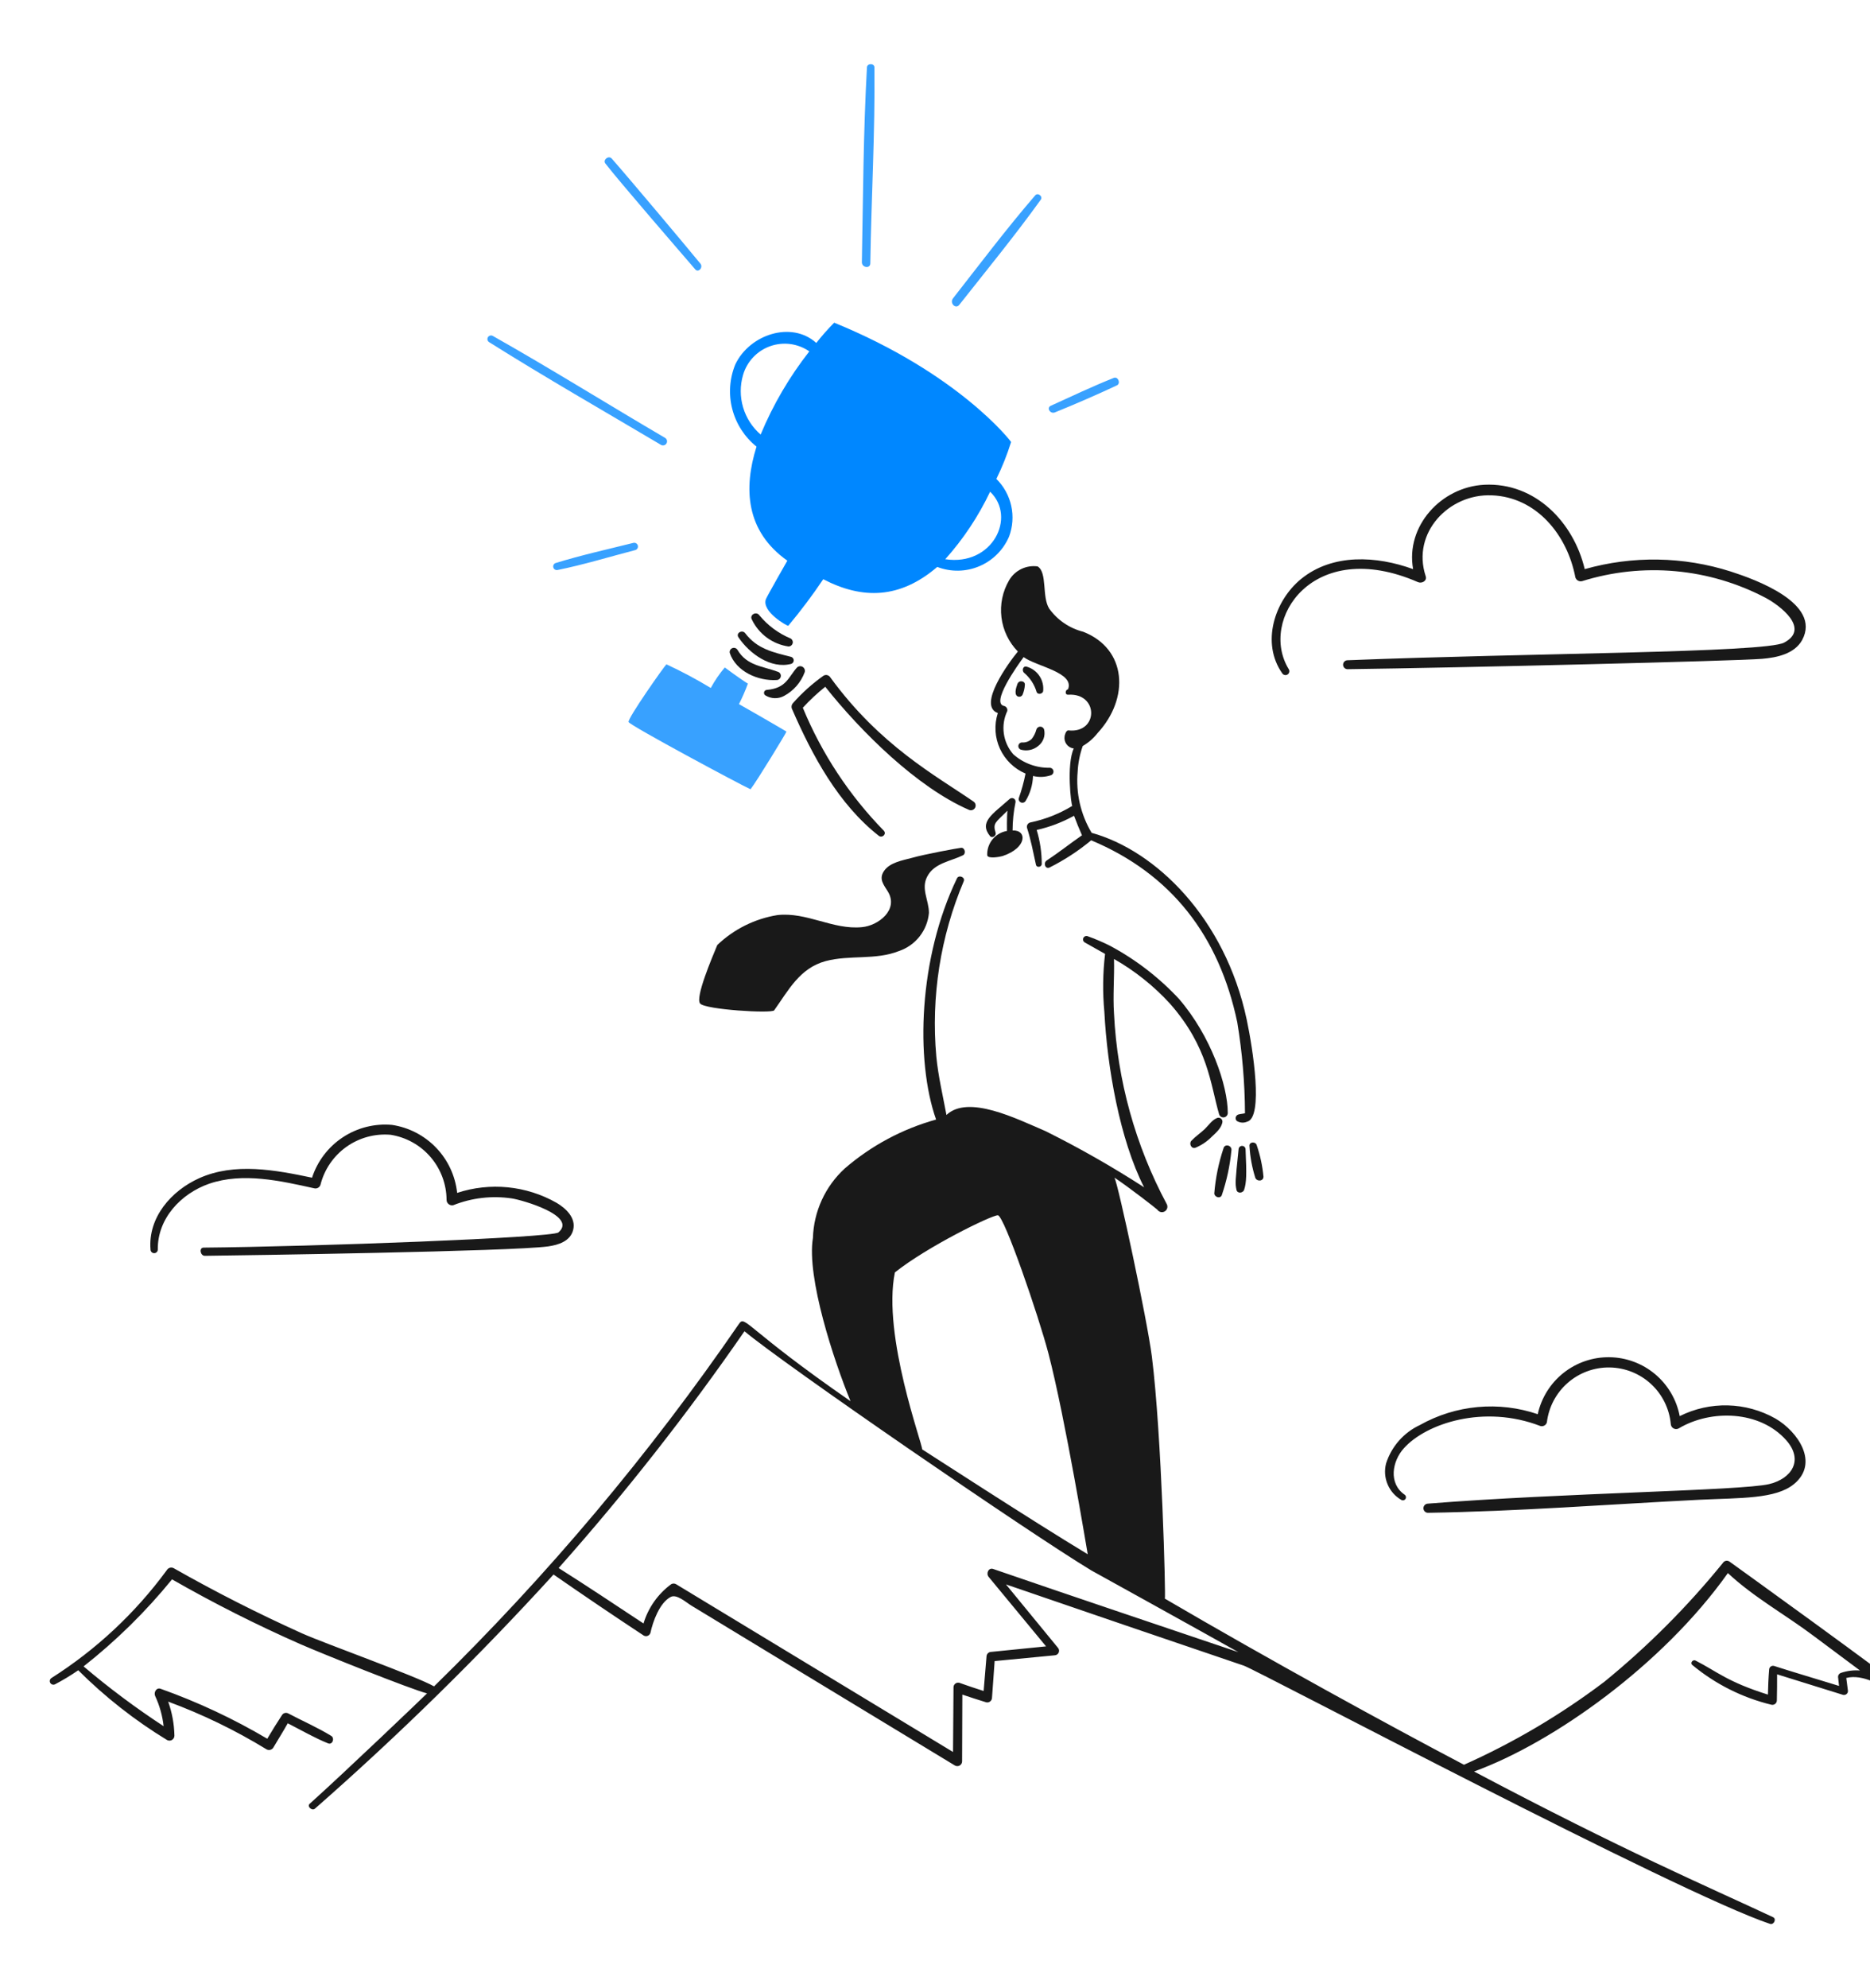 <svg width="493" height="524" viewBox="0 0 493 524" fill="none" xmlns="http://www.w3.org/2000/svg">
<path d="M262.679 126.225C264.222 123.09 265.518 119.839 266.557 116.503C266.494 116.241 252.639 98.393 219.921 85.047C218.247 86.734 216.673 88.517 215.205 90.386C208.655 84.476 197.604 88.162 193.854 96.04C192.326 99.772 192.044 103.899 193.051 107.804C194.059 111.709 196.302 115.184 199.446 117.71C196.013 128.641 196.522 139.952 207.568 147.77C207.568 147.77 202.228 157.11 201.911 157.935C200.766 161.176 207.439 164.991 207.822 164.926C211.107 161.003 214.183 156.909 217.036 152.661C227.385 158.04 237.26 157.849 247.093 149.42C250.672 150.798 254.646 150.733 258.178 149.239C261.71 147.746 264.525 144.941 266.03 141.414C266.997 138.829 267.194 136.019 266.6 133.324C266.005 130.629 264.644 128.164 262.679 126.225ZM200.53 114.532C198.335 112.636 196.731 110.148 195.909 107.366C195.087 104.584 195.081 101.624 195.893 98.839C196.396 97.097 197.306 95.501 198.547 94.18C199.789 92.86 201.327 91.855 203.034 91.246C204.742 90.638 206.569 90.444 208.366 90.681C210.163 90.919 211.878 91.58 213.368 92.611C208.117 99.304 203.799 106.678 200.53 114.532ZM249.207 147.387C253.98 142.054 257.961 136.061 261.029 129.595C268.063 136.315 261.631 149.287 249.207 147.387Z" fill="#0087FF"/>
<path d="M194.813 185.579C195.709 183.829 196.497 182.025 197.171 180.177C195.455 179.16 191.072 175.919 191.072 175.919C189.664 177.592 188.429 179.402 187.385 181.322C183.606 179.03 179.703 176.951 175.692 175.094C175.184 175.477 165.398 189.391 165.715 190.29C165.977 191.181 195.646 207.058 197.87 208.02C199.587 205.795 207.402 192.96 207.339 192.824C207.394 192.832 201.549 189.391 194.813 185.579Z" fill="#38A1FF"/>
<path d="M510.578 451.717C495.382 439.888 456.195 411.749 455.927 411.555C455.791 411.464 455.637 411.401 455.476 411.37C455.314 411.34 455.149 411.343 454.988 411.378C454.828 411.414 454.676 411.481 454.543 411.577C454.409 411.673 454.297 411.794 454.211 411.935C444.89 423.421 434.413 433.919 422.947 443.265C411.487 451.931 399.079 459.264 385.96 465.123C366.389 454.845 334.514 437.391 307.098 421.341C307.36 421.149 306.273 378.192 303.669 357.475C302.398 347.624 294.834 312.294 293.818 310.386C297.567 312.865 305.002 318.647 305.131 318.838C305.335 319.145 305.649 319.361 306.008 319.443C306.367 319.525 306.744 319.467 307.061 319.28C307.379 319.093 307.612 318.791 307.714 318.437C307.816 318.083 307.778 317.704 307.609 317.376C299.309 301.857 294.555 284.69 293.692 267.112C293.372 262.346 293.818 257.515 293.692 252.749C299.188 255.876 304.162 259.842 308.435 264.505C318.605 276.046 319.103 285.816 321.398 293.673C321.479 293.94 321.652 294.17 321.886 294.32C322.121 294.47 322.402 294.532 322.678 294.494C322.954 294.456 323.207 294.32 323.392 294.111C323.577 293.903 323.681 293.635 323.686 293.356C323.686 286.107 319.25 273.072 310.848 263.3C305.554 257.606 299.347 252.838 292.481 249.191C290.585 248.247 288.633 247.419 286.636 246.712C286.427 246.664 286.208 246.691 286.017 246.788C285.825 246.885 285.675 247.047 285.591 247.244C285.507 247.442 285.495 247.662 285.558 247.867C285.621 248.073 285.754 248.249 285.934 248.366C287.768 249.382 289.557 250.399 291.336 251.415C290.734 256.478 290.671 261.59 291.148 266.666C291.889 281.199 295.217 300.378 301.628 312.928C293.247 307.511 284.569 302.568 275.635 298.122C267.984 294.858 255.264 288.428 249.519 293.865C248.565 288.716 247.357 283.696 246.849 278.485C245.428 262.704 247.916 246.815 254.093 232.224C254.476 231.207 252.822 230.508 252.314 231.461C242.19 252.39 241.268 279.407 246.786 295.072C237.902 297.538 229.675 301.944 222.7 307.973C220.152 310.309 218.097 313.132 216.657 316.276C215.217 319.419 214.421 322.818 214.316 326.274C212.6 336.696 219.844 358.62 224.228 369.294C196.862 350.362 196.479 346.582 194.884 348.832C171.238 383.248 144.293 415.276 114.431 444.462C109.477 441.664 85.708 433.212 79.609 430.482C68.044 425.271 56.778 419.552 45.811 413.323C45.5 413.151 45.133 413.107 44.79 413.202C44.447 413.297 44.155 413.523 43.977 413.832C35.7 425.116 25.389 434.756 13.575 442.256C13.364 442.387 13.214 442.594 13.154 442.834C13.094 443.074 13.129 443.328 13.253 443.543C13.377 443.757 13.579 443.915 13.817 443.982C14.055 444.05 14.31 444.023 14.528 443.907C16.634 442.801 18.672 441.57 20.63 440.22C27.67 447.246 35.52 453.412 44.014 458.587C44.214 458.703 44.441 458.765 44.673 458.765C44.904 458.765 45.132 458.704 45.332 458.588C45.532 458.471 45.698 458.304 45.813 458.103C45.927 457.901 45.986 457.673 45.984 457.442C45.921 454.386 45.364 451.361 44.333 448.484C53.368 451.822 62.055 456.034 70.271 461.06C70.569 461.227 70.918 461.273 71.249 461.19C71.58 461.108 71.867 460.902 72.05 460.614C73.321 458.456 74.654 456.357 75.862 454.195C79.357 455.977 82.853 458.01 86.473 459.472C87.681 459.98 88.307 458.073 87.301 457.502C83.678 455.277 79.737 453.572 75.988 451.591C75.708 451.441 75.381 451.403 75.074 451.486C74.767 451.568 74.504 451.766 74.338 452.037C73.001 454.07 71.718 456.166 70.46 458.264C61.541 452.989 52.136 448.584 42.373 445.109C41.229 444.664 40.466 446.063 40.912 447.017C42.078 449.527 42.829 452.21 43.136 454.96C35.783 450.149 28.736 444.885 22.037 439.199C30.631 432.433 38.451 424.74 45.355 416.258C56.334 422.548 67.637 428.252 79.219 433.348C84.875 435.827 108.324 445.232 112.582 446.312C111.311 447.583 90.977 467.028 81.634 475.417C80.872 476.114 82.271 477.385 83.033 476.688C105.132 457.306 126.131 436.706 145.934 414.985C153.791 420.44 161.714 425.8 169.7 431.063C169.859 431.155 170.037 431.21 170.22 431.224C170.404 431.238 170.588 431.21 170.759 431.143C170.93 431.076 171.083 430.971 171.208 430.836C171.333 430.701 171.425 430.54 171.479 430.364C172.116 427.377 173.895 422.42 176.819 420.895C178.407 420.07 180.822 422.294 182.282 423.182C184.063 424.265 237.44 456.671 251.74 465.315C251.932 465.427 252.149 465.486 252.371 465.488C252.592 465.49 252.811 465.433 253.004 465.324C253.196 465.214 253.357 465.056 253.47 464.865C253.582 464.674 253.643 464.457 253.645 464.235C253.645 458.387 253.711 452.479 253.711 446.631C255.807 447.331 257.903 448.031 259.999 448.665C260.175 448.705 260.359 448.707 260.536 448.669C260.714 448.632 260.881 448.556 261.026 448.447C261.171 448.339 261.291 448.2 261.377 448.04C261.463 447.88 261.513 447.703 261.523 447.522C261.785 444.281 261.969 441.04 262.223 437.799L278.045 436.275C278.278 436.268 278.504 436.195 278.695 436.062C278.887 435.929 279.035 435.744 279.123 435.528C279.21 435.312 279.233 435.076 279.188 434.847C279.144 434.619 279.033 434.408 278.87 434.241C274.296 428.711 269.784 423.12 265.21 417.591C286.114 424.774 307.021 431.912 327.93 439.007C331.75 440.354 442.492 499.005 466.654 507.064C467.67 507.384 468.433 505.731 467.416 505.285C449.862 497.061 428.417 487.962 388.617 466.902C409.43 459.333 438.332 438.842 455.532 414.605C462.396 421.024 470.783 425.609 478.347 431.318L490.357 440.278C488.658 440.146 486.95 440.362 485.337 440.912C485.119 440.98 484.929 441.115 484.792 441.297C484.655 441.48 484.579 441.701 484.574 441.929C484.637 442.757 484.763 443.582 484.837 444.344C479.12 442.565 473.4 440.912 467.681 439.07C467.533 439.033 467.379 439.03 467.23 439.06C467.081 439.091 466.94 439.154 466.819 439.245C466.697 439.336 466.597 439.454 466.527 439.588C466.456 439.723 466.416 439.872 466.41 440.024C466.219 442.248 466.148 444.478 466.09 446.631C455.375 443.27 452.645 440.535 447.027 437.671C446.328 437.291 445.502 438.245 446.139 438.816C452.198 443.85 459.327 447.435 466.981 449.296C467.155 449.341 467.337 449.345 467.512 449.308C467.688 449.271 467.853 449.194 467.994 449.084C468.135 448.973 468.249 448.831 468.327 448.67C468.405 448.508 468.445 448.331 468.443 448.151C468.506 445.864 468.506 443.577 468.506 441.289C474.288 443.068 480.071 444.91 485.856 446.689C486.012 446.733 486.177 446.741 486.337 446.71C486.497 446.68 486.647 446.613 486.777 446.514C486.906 446.416 487.011 446.288 487.082 446.142C487.154 445.996 487.191 445.835 487.189 445.673C487.061 444.656 486.872 443.26 486.744 442.243C491.255 441.098 496.275 444.601 496.532 444.53C500.782 447.571 505.082 450.541 509.43 453.438C510.324 453.813 511.469 452.411 510.578 451.717ZM235.926 335.36C244.449 328.566 261.356 320.3 263.061 320.3C264.715 320.3 273.864 346.99 276.405 356.718C280.859 373.811 286.639 409.016 286.764 409.642C272.092 400.81 244.059 382.572 243.107 381.999C243.398 381.108 232.52 352.01 235.926 335.36ZM261.864 413.525C260.591 413.085 259.894 414.73 260.656 415.621C265.676 421.721 270.762 427.823 275.781 433.922C270.953 434.43 266.059 434.876 261.23 435.384C260.933 435.403 260.653 435.53 260.442 435.741C260.232 435.952 260.105 436.232 260.085 436.529L259.323 445.678C257.17 444.997 255.03 444.277 252.904 443.519C252.721 443.474 252.531 443.471 252.347 443.511C252.164 443.55 251.992 443.632 251.844 443.748C251.697 443.865 251.579 444.014 251.498 444.183C251.417 444.353 251.376 444.539 251.379 444.727C251.316 450.381 251.316 456.1 251.253 461.757L178.226 417.529C178.032 417.419 177.813 417.361 177.59 417.361C177.368 417.361 177.149 417.419 176.955 417.529C173.461 420.097 170.896 423.732 169.648 427.885C162.149 422.928 154.905 418.1 147.278 413.271C164.86 393.482 181.221 372.641 196.272 350.865C206.569 359.511 270.877 403.737 287.71 413.905C287.71 413.905 317.704 430.492 326.486 435.447C304.877 428.14 283.361 420.935 261.854 413.525H261.864Z" fill="#191919"/>
<path d="M339.762 176.365C331.811 163.456 346.05 141.32 373.822 153.424C374.839 153.869 376.301 153.107 375.856 151.836C372.106 140.46 381.955 130.09 393.268 130.549C405.15 130.992 413.222 141.097 415.318 152.153C415.424 152.521 415.669 152.833 416.001 153.023C416.333 153.213 416.727 153.265 417.097 153.17C425.05 150.685 433.416 149.793 441.714 150.546C450.012 151.299 458.081 153.681 465.457 157.556C469.269 159.589 477.341 165.678 470.351 169.375C465.255 172.068 403.345 172.099 355.265 174.015C354.952 174.015 354.652 174.139 354.431 174.36C354.21 174.581 354.086 174.881 354.086 175.194C354.086 175.506 354.21 175.806 354.431 176.027C354.652 176.248 354.952 176.373 355.265 176.373C384.816 175.993 457.767 174.214 464.566 173.64C468.381 173.323 473.081 172.369 475.117 168.683C480.326 158.96 462.596 152.669 456.305 150.636C443.808 146.647 430.413 146.426 417.791 150.002C414.867 137.673 404.765 127.124 391.356 127.759C379.917 128.332 370.513 138.689 372.547 150.002C362.949 146.507 351.325 145.81 342.996 152.607C335.943 158.389 332.447 169.511 338.039 177.455C338.183 177.683 338.413 177.845 338.676 177.905C338.94 177.964 339.217 177.916 339.445 177.772C339.674 177.627 339.836 177.398 339.895 177.134C339.955 176.87 339.907 176.593 339.762 176.365Z" fill="#191919"/>
<path d="M442.835 373.234C442.011 368.911 439.719 365.005 436.347 362.176C432.974 359.348 428.729 357.77 424.328 357.711C419.927 357.651 415.641 359.113 412.193 361.848C408.745 364.584 406.348 368.427 405.406 372.726C400.316 370.994 394.919 370.353 389.565 370.845C384.211 371.338 379.021 372.952 374.333 375.585C372.232 376.565 370.356 377.968 368.823 379.707C367.291 381.446 366.133 383.483 365.425 385.69C364.945 387.523 365.083 389.464 365.818 391.21C366.553 392.957 367.844 394.412 369.491 395.35C369.676 395.442 369.888 395.461 370.086 395.403C370.284 395.345 370.453 395.214 370.558 395.036C370.663 394.859 370.696 394.648 370.652 394.447C370.608 394.245 370.489 394.068 370.319 393.951C365.996 390.964 367.015 385.119 370.128 381.687C375.97 375.179 391.195 370.09 406.095 375.841C406.449 375.941 406.828 375.897 407.15 375.718C407.471 375.539 407.709 375.241 407.811 374.888C408.292 370.864 410.243 367.16 413.289 364.488C416.335 361.816 420.262 360.364 424.314 360.411C428.365 360.458 432.257 362.001 435.24 364.743C438.223 367.486 440.088 371.234 440.475 375.268C440.48 375.511 440.547 375.749 440.671 375.959C440.795 376.168 440.971 376.342 441.182 376.464C441.393 376.585 441.631 376.65 441.875 376.652C442.118 376.654 442.358 376.593 442.571 376.475C451.086 371.393 463.987 371.759 470.914 379.588C475.63 384.928 472.248 389.756 466.402 391.155C458.967 392.9 411.781 393.469 376.418 396.304C376.108 396.318 375.815 396.451 375.601 396.676C375.386 396.901 375.267 397.199 375.267 397.51C375.267 397.821 375.386 398.119 375.601 398.344C375.815 398.569 376.108 398.702 376.418 398.717C400.26 398.337 424.079 396.492 447.91 395.284C458.961 394.76 468.132 395.106 472.947 391.155C479.746 385.562 473.901 377.238 468.053 373.863C464.222 371.703 459.919 370.515 455.523 370.406C451.126 370.296 446.769 371.267 442.835 373.234Z" fill="#191919"/>
<path d="M41.6 329.334C41.504 321.136 47.7 314.591 55.135 311.987C64.043 308.934 73.944 311.224 82.842 313.192C83.187 313.278 83.552 313.227 83.86 313.049C84.168 312.872 84.396 312.582 84.495 312.241C85.514 308.21 87.934 304.673 91.322 302.263C94.71 299.853 98.845 298.727 102.987 299.086C107.08 299.733 110.81 301.813 113.511 304.957C116.211 308.1 117.707 312.1 117.73 316.244C117.731 316.461 117.782 316.676 117.878 316.871C117.974 317.066 118.112 317.237 118.283 317.371C118.454 317.505 118.653 317.599 118.865 317.646C119.077 317.692 119.297 317.691 119.509 317.641C124.408 315.693 129.737 315.079 134.951 315.862C137.555 316.244 152.361 320.439 147.215 324.822C145.562 326.221 82.334 328.571 53.681 328.825C52.41 328.825 52.79 330.987 53.998 330.987C64.421 330.859 134.576 329.842 144.49 328.508C147.16 328.126 150.336 327.172 151.098 324.188C151.926 321.01 149.193 318.469 146.715 317.007C142.771 314.77 138.404 313.383 133.893 312.934C129.382 312.485 124.827 312.985 120.52 314.4C120.043 309.936 118.101 305.757 114.996 302.515C111.892 299.273 107.8 297.151 103.362 296.482C98.789 296.068 94.211 297.219 90.379 299.747C86.546 302.275 83.685 306.03 82.265 310.396C72.606 308.363 61.866 306.33 52.523 310.525C45.153 313.829 38.988 320.882 39.685 329.334C39.685 329.588 39.786 329.831 39.966 330.011C40.145 330.19 40.389 330.291 40.643 330.291C40.897 330.291 41.14 330.19 41.32 330.011C41.499 329.831 41.6 329.588 41.6 329.334Z" fill="#191919"/>
<path d="M204.788 179.226C205.047 179.217 205.295 179.117 205.489 178.944C205.682 178.771 205.809 178.535 205.847 178.279C205.885 178.022 205.832 177.759 205.697 177.538C205.562 177.316 205.353 177.149 205.107 177.065C200.975 175.54 196.909 175.477 194.431 171.282C194.294 171.056 194.081 170.886 193.83 170.802C193.579 170.719 193.307 170.728 193.062 170.827C192.817 170.927 192.615 171.11 192.494 171.345C192.372 171.58 192.338 171.85 192.398 172.108C194.048 177.002 199.891 179.538 204.788 179.226Z" fill="#191919"/>
<path d="M208.603 174.969C208.794 174.904 208.96 174.78 209.077 174.616C209.194 174.451 209.258 174.254 209.258 174.052C209.258 173.85 209.194 173.653 209.077 173.489C208.96 173.324 208.794 173.201 208.603 173.135C203.837 171.917 199.645 171.086 196.464 166.894C195.702 165.878 193.923 166.831 194.685 167.976C197.549 172.237 203.226 176.4 208.603 174.969Z" fill="#191919"/>
<path d="M207.904 170.391C208.148 170.387 208.385 170.303 208.578 170.153C208.771 170.002 208.91 169.793 208.974 169.557C209.039 169.321 209.025 169.071 208.935 168.843C208.845 168.616 208.683 168.423 208.475 168.295C205.264 166.967 202.428 164.872 200.214 162.193C199.389 160.988 197.481 162.068 198.244 163.338C199.154 165.215 200.51 166.839 202.195 168.069C203.879 169.299 205.839 170.096 207.904 170.391Z" fill="#191919"/>
<path d="M202.183 181.828C202.013 181.832 201.848 181.891 201.714 181.997C201.58 182.103 201.484 182.249 201.441 182.414C201.398 182.58 201.41 182.754 201.474 182.912C201.539 183.07 201.654 183.202 201.801 183.29C202.529 183.737 203.363 183.987 204.217 184.013C205.072 184.039 205.919 183.841 206.674 183.439C209.22 182.084 211.174 179.835 212.16 177.125C212.227 176.867 212.208 176.594 212.107 176.347C212.005 176.101 211.826 175.894 211.597 175.758C211.368 175.622 211.101 175.563 210.835 175.592C210.57 175.621 210.322 175.735 210.127 175.917C207.816 178.49 207.332 181.374 202.183 181.828Z" fill="#191919"/>
<path d="M209.049 185.325C208.849 185.547 208.723 185.825 208.689 186.121C208.655 186.418 208.714 186.717 208.858 186.979C214.132 199.12 221.059 211.958 231.67 220.276C232.561 220.976 233.831 219.831 233.006 218.943C223.885 209.601 216.637 198.6 211.653 186.533C213.482 184.544 215.457 182.696 217.564 181.005C226.996 192.879 241.715 207.446 255.373 213.414C255.659 213.565 255.991 213.6 256.302 213.512C256.613 213.424 256.877 213.219 257.041 212.941C257.204 212.662 257.255 212.331 257.181 212.017C257.107 211.703 256.914 211.429 256.644 211.253C246.648 204.375 232.037 196.549 218.897 178.526C218.718 178.234 218.431 178.024 218.099 177.941C217.766 177.857 217.414 177.908 217.118 178.081C214.158 180.177 211.45 182.608 209.049 185.325Z" fill="#191919"/>
<path d="M263.062 187.932C262.068 191.023 262.266 194.374 263.618 197.326C264.971 200.278 267.379 202.617 270.369 203.883C269.934 206.082 269.339 208.248 268.59 210.362C268.536 210.587 268.563 210.824 268.667 211.031C268.771 211.238 268.945 211.402 269.157 211.494C269.37 211.585 269.609 211.599 269.83 211.532C270.052 211.464 270.243 211.321 270.369 211.127C271.584 209.13 272.262 206.853 272.339 204.517C273.898 204.904 275.534 204.838 277.055 204.325C277.277 204.249 277.465 204.099 277.588 203.9C277.711 203.7 277.761 203.465 277.73 203.233C277.699 203.001 277.589 202.787 277.418 202.627C277.248 202.467 277.027 202.371 276.793 202.355C273.24 202.43 269.79 201.159 267.134 198.797C265.793 197.26 264.929 195.366 264.647 193.347C264.365 191.327 264.677 189.269 265.546 187.424C265.616 187.146 265.576 186.851 265.434 186.602C265.292 186.353 265.059 186.168 264.783 186.087C261.034 185.453 268.278 175.345 269.866 173.189C273.222 175.649 283.409 177.232 281.559 181.704C280.868 181.704 280.632 183.177 281.622 183.101C289.728 182.595 289.626 193.35 281.688 192.506C280.988 192.444 280.668 193.906 280.668 194.031C280.604 194.404 280.617 194.786 280.705 195.153C280.793 195.521 280.955 195.867 281.181 196.17C281.407 196.473 281.692 196.728 282.019 196.917C282.346 197.106 282.709 197.227 283.084 197.272C281.114 201.464 282.385 212.269 282.704 212.398C279.275 214.484 275.513 215.967 271.582 216.781C271.289 216.86 271.039 217.051 270.885 217.312C270.731 217.574 270.685 217.885 270.757 218.18C271.774 221.358 272.408 224.662 273.115 227.903C273.306 228.791 274.64 228.537 274.64 227.711C274.643 224.675 274.193 221.655 273.306 218.751C276.752 217.977 280.069 216.714 283.157 215.002C283.791 216.719 284.49 218.435 285.253 220.15C282.138 222.309 279.089 224.725 275.911 226.821C275.022 227.457 275.531 229.111 276.673 228.655C280.603 226.689 284.295 224.279 287.677 221.473C308.852 230.355 321.409 246.706 326.191 269.451C327.501 277.37 328.181 285.381 328.224 293.408C328.161 293.473 326.953 293.599 326.508 293.728C326.335 293.776 326.179 293.869 326.053 293.996C325.928 294.124 325.838 294.283 325.793 294.456C325.748 294.63 325.749 294.812 325.796 294.985C325.844 295.157 325.935 295.315 326.063 295.441C326.468 295.692 326.929 295.841 327.405 295.874C327.881 295.908 328.358 295.825 328.795 295.632C333.116 294.553 330.323 276.441 328.669 268.688C322.979 241.928 304.634 224.148 287.797 219.503C284.895 214.647 283.604 208.996 284.111 203.361C284.23 201.063 284.68 198.794 285.447 196.625C286.963 195.741 288.296 194.577 289.377 193.196C297.845 184.01 297.093 171.002 285.565 166.506C281.953 165.591 278.78 163.43 276.605 160.404C274.635 157.291 276.162 150.872 273.555 149.284C272.088 149.082 270.593 149.318 269.259 149.962C267.925 150.606 266.811 151.63 266.057 152.905C264.32 155.857 263.603 159.298 264.017 162.698C264.43 166.098 265.951 169.267 268.344 171.717C265.986 174.586 257.597 185.962 263.062 187.932Z" fill="#191919"/>
<path d="M269.161 197.59C269.935 197.803 270.748 197.828 271.534 197.662C272.319 197.497 273.053 197.146 273.675 196.639C274.34 196.143 274.844 195.463 275.127 194.684C275.409 193.904 275.456 193.059 275.263 192.253C275.193 192.038 275.057 191.851 274.875 191.718C274.692 191.586 274.472 191.514 274.246 191.514C274.021 191.514 273.801 191.586 273.618 191.718C273.436 191.851 273.3 192.038 273.23 192.253C272.997 193.151 272.586 193.994 272.022 194.731C271.679 195.069 271.268 195.329 270.816 195.494C270.364 195.658 269.882 195.724 269.402 195.685C269.173 195.696 268.955 195.787 268.787 195.943C268.619 196.099 268.511 196.309 268.482 196.536C268.453 196.764 268.505 196.994 268.63 197.187C268.754 197.379 268.942 197.522 269.161 197.59Z" fill="#191919"/>
<path d="M273.292 182.401C273.622 183.161 274.817 182.909 275.008 182.212C275.175 180.804 274.839 179.381 274.061 178.196C273.282 177.01 272.11 176.137 270.751 175.731C269.671 175.348 269.289 176.81 270.051 177.381C271.595 178.705 272.721 180.449 273.292 182.401Z" fill="#191919"/>
<path d="M268.211 180.306C267.789 181.443 267.294 183.277 268.473 183.61C268.677 183.663 268.893 183.649 269.088 183.569C269.283 183.489 269.447 183.348 269.555 183.167C269.922 182.321 270.138 181.418 270.192 180.497C270.307 179.483 268.656 179.096 268.211 180.306Z" fill="#191919"/>
<path d="M262.491 219.514C261.671 216.894 262.475 216.799 265.603 213.668C265.412 215.319 265.478 218.879 265.478 219.005C263.975 219.254 262.615 220.044 261.655 221.226C260.695 222.409 260.201 223.902 260.267 225.424C260.458 226.441 263.762 225.804 264.333 225.616C270.828 223.449 270.807 218.704 266.953 218.879C266.961 216.403 267.216 213.933 267.715 211.507C267.766 211.306 267.749 211.093 267.666 210.903C267.584 210.712 267.442 210.554 267.26 210.453C267.079 210.352 266.87 210.314 266.665 210.343C266.459 210.373 266.27 210.47 266.125 210.619C261.715 214.572 257.966 216.645 261.042 220.404C261.6 220.975 262.682 220.276 262.491 219.514Z" fill="#191919"/>
<path d="M329.406 302.063C329.573 304.889 330.085 307.684 330.931 310.386C331.31 311.468 333.155 311.403 333.092 310.069C332.824 307.255 332.226 304.483 331.31 301.808C330.993 300.792 329.288 300.918 329.406 302.063Z" fill="#191919"/>
<path d="M325.973 313.564C326.165 314.643 327.69 314.517 328.007 313.564C328.617 311.643 328.68 309.676 328.376 302.892C328.366 302.66 328.269 302.44 328.103 302.276C327.938 302.112 327.716 302.018 327.483 302.011C327.251 302.005 327.024 302.086 326.849 302.24C326.675 302.394 326.565 302.608 326.542 302.84C325.643 311.575 325.628 311.829 325.973 313.564Z" fill="#191919"/>
<path d="M322.099 315.026C323.4 311.219 324.253 307.274 324.64 303.27C324.902 301.871 322.861 301.3 322.544 302.696C321.266 306.525 320.456 310.494 320.131 314.518C320.128 315.471 321.656 316.045 322.099 315.026Z" fill="#191919"/>
<path d="M320.952 294.626C319.608 295.108 318.664 296.533 317.648 297.55C316.503 298.629 315.169 299.52 314.09 300.663C313.39 301.425 314.09 302.887 315.169 302.497C316.766 301.837 318.213 300.864 319.427 299.636C320.569 298.556 322.097 297.278 322.285 295.632C322.285 295.47 322.247 295.311 322.175 295.166C322.102 295.021 321.998 294.895 321.868 294.798C321.739 294.7 321.589 294.634 321.43 294.604C321.271 294.575 321.107 294.582 320.952 294.626Z" fill="#191919"/>
<path d="M204.099 266.286C207.854 261.014 210.835 255.164 217.634 253.322C223.988 251.606 230.789 253.131 237.022 250.652C239.166 249.92 241.05 248.581 242.449 246.799C243.847 245.017 244.699 242.868 244.901 240.612C244.901 237.243 242.739 234.256 244.455 231.015C246.289 227.457 250.62 227.012 253.861 225.424C254.752 224.979 254.369 223.328 253.353 223.454C252.653 223.517 243.884 225.107 240.326 226.124C237.968 226.758 234.478 227.329 233.019 229.619C231.62 231.715 233.019 233.24 234.098 235.019C236.957 239.784 231.557 243.979 227.234 244.362C219.61 245.124 212.683 240.293 204.93 241.184C198.982 242.155 193.467 244.902 189.108 249.064C187.772 252.303 183.197 262.979 184.593 264.504C185.917 266.094 203.455 267.174 204.099 266.286Z" fill="#191919"/>
<path d="M229.445 69.429C229.707 52.203 230.716 34.987 230.527 17.765C230.527 16.621 228.62 16.621 228.557 17.765C227.603 34.858 227.54 52.017 227.221 69.118C227.221 70.558 229.424 70.878 229.445 69.429Z" fill="#38A1FF"/>
<path d="M252.894 80.348C260.133 71.178 267.566 62.11 274.378 52.641C275.015 51.75 273.616 50.671 272.916 51.496C265.355 60.265 258.365 69.543 251.249 78.632C250.29 79.91 251.941 81.553 252.894 80.348Z" fill="#38A1FF"/>
<path d="M278.122 108.687C283.626 106.455 289.072 104.082 294.455 101.572C295.534 101.048 294.772 99.156 293.627 99.601C288.036 101.826 282.57 104.43 277.105 106.908C275.771 107.419 276.856 109.206 278.122 108.687Z" fill="#38A1FF"/>
<path d="M184.645 69.48C180.904 64.897 165.2 46.222 161.259 41.773C160.434 40.882 158.844 42.156 159.609 43.107C163.292 47.872 179.306 66.367 183.246 70.942C184.074 72.021 185.473 70.493 184.645 69.48Z" fill="#38A1FF"/>
<path d="M175.367 115.424C160.197 106.539 145.237 97.186 129.931 88.542C129.822 88.48 129.703 88.439 129.578 88.423C129.454 88.406 129.328 88.415 129.207 88.447C129.086 88.48 128.972 88.536 128.873 88.612C128.773 88.688 128.69 88.784 128.627 88.892C128.565 89.001 128.524 89.121 128.508 89.245C128.492 89.369 128.5 89.495 128.532 89.616C128.565 89.737 128.621 89.851 128.697 89.95C128.773 90.05 128.869 90.133 128.977 90.196C143.846 99.536 159.162 108.308 174.285 117.265C174.528 117.396 174.813 117.426 175.078 117.352C175.344 117.277 175.571 117.102 175.71 116.864C175.85 116.626 175.893 116.343 175.829 116.075C175.765 115.806 175.599 115.573 175.367 115.424Z" fill="#38A1FF"/>
<path d="M167.041 143.067C160.179 144.783 153.252 146.308 146.453 148.404C146.232 148.49 146.05 148.655 145.944 148.867C145.837 149.079 145.814 149.323 145.877 149.551C145.94 149.78 146.086 149.977 146.287 150.104C146.487 150.231 146.727 150.279 146.961 150.238C153.888 148.839 160.687 146.743 167.549 144.962C167.778 144.876 167.968 144.708 168.08 144.49C168.192 144.272 168.219 144.02 168.156 143.784C168.092 143.547 167.943 143.342 167.737 143.21C167.53 143.078 167.282 143.027 167.041 143.067Z" fill="#38A1FF"/>
</svg>
